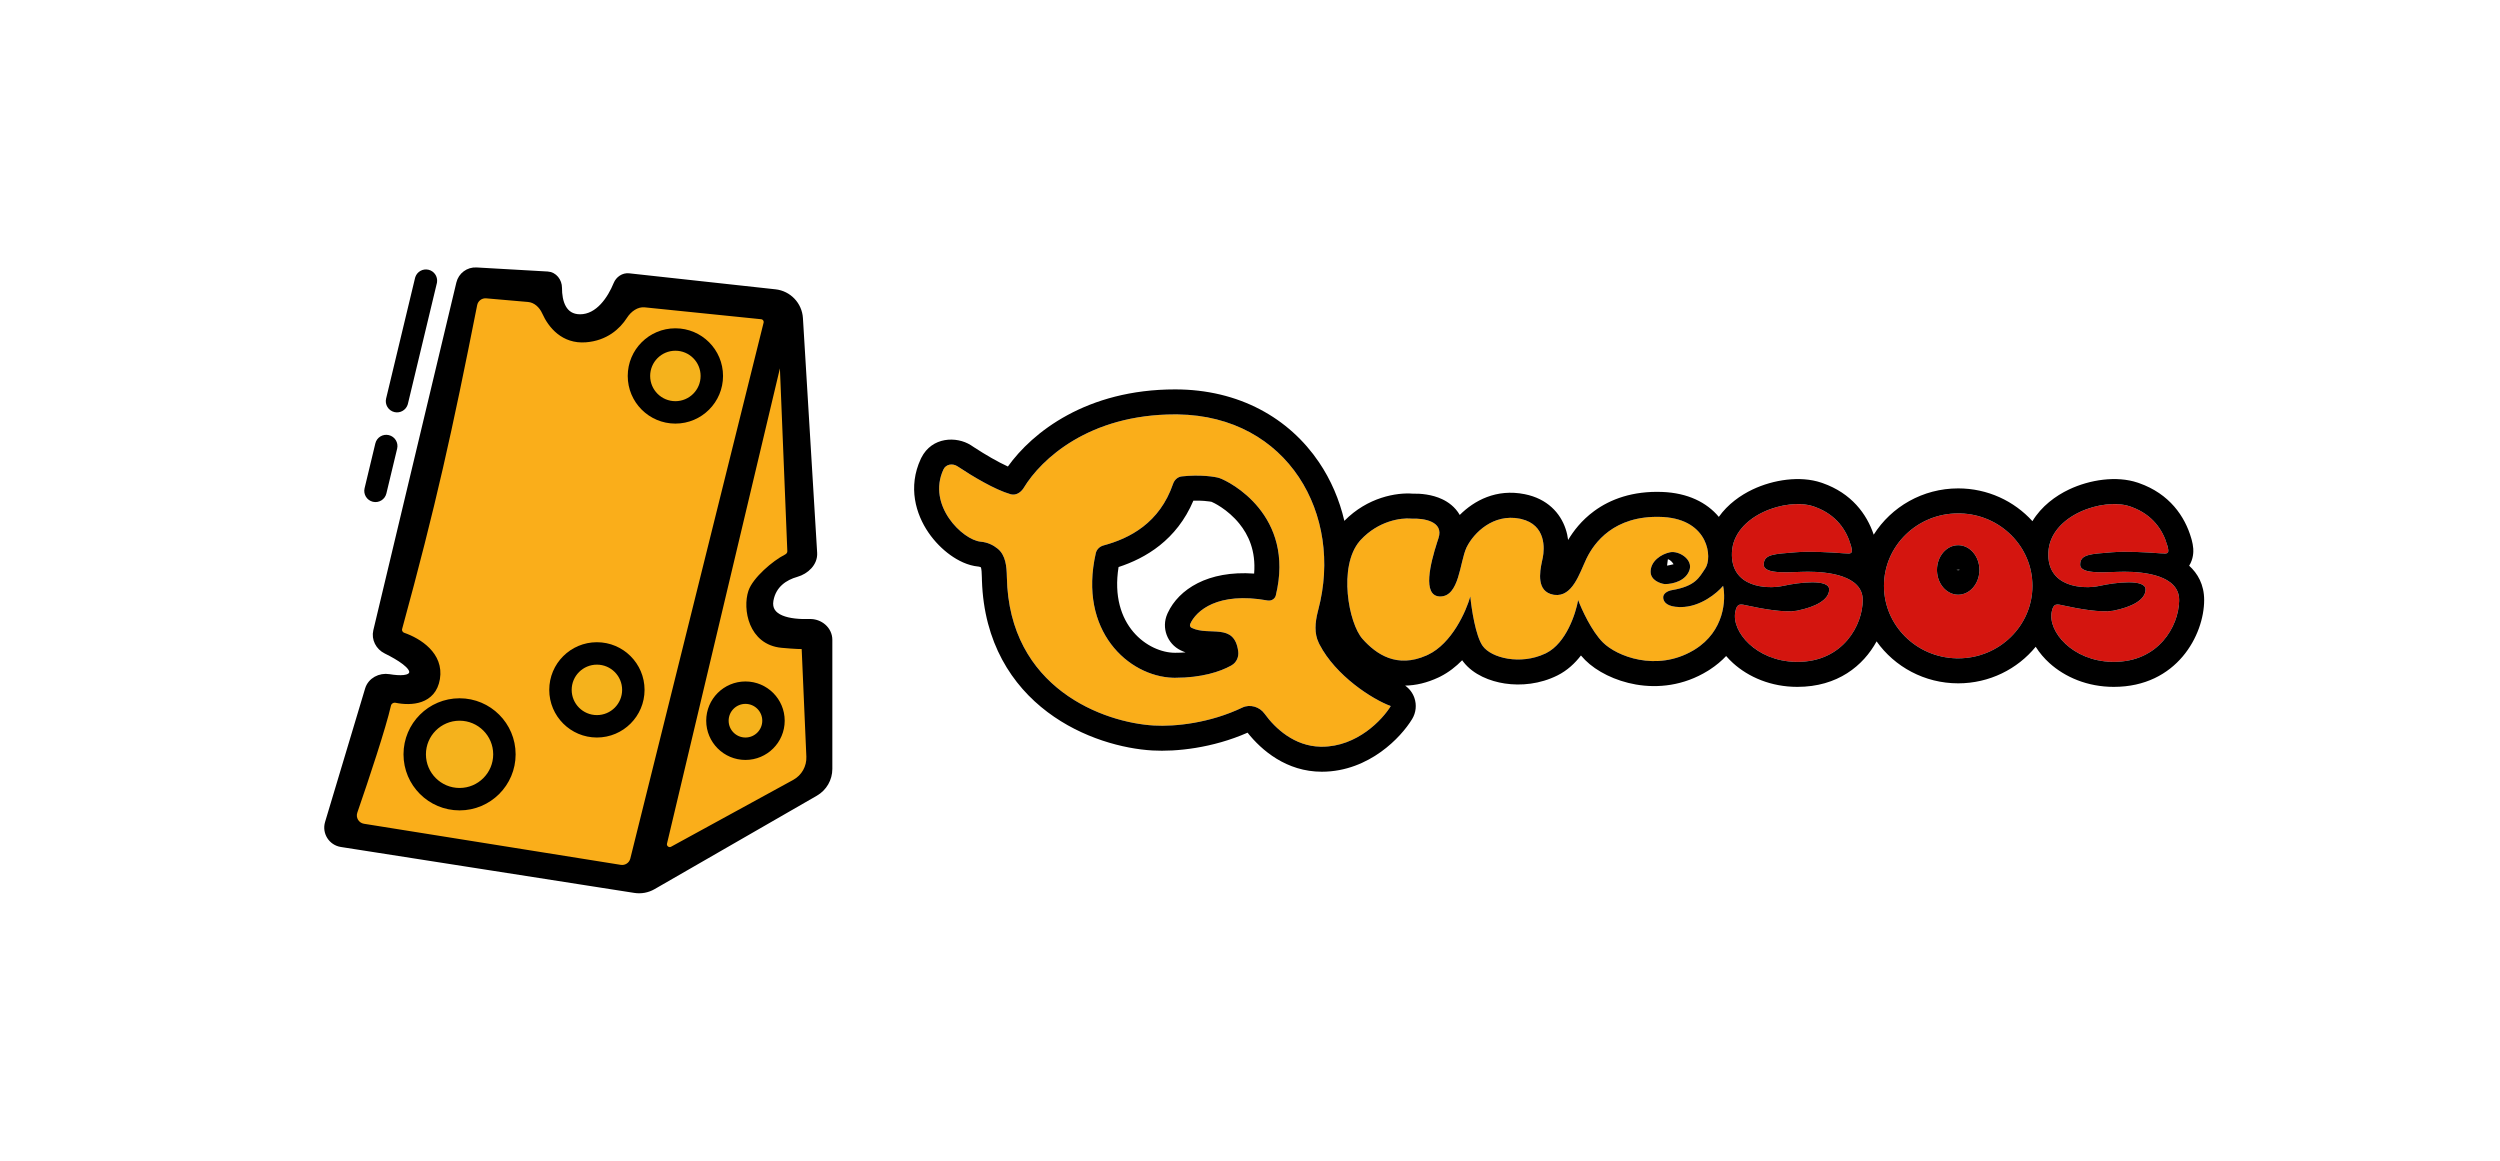 <svg width="900" height="418" viewBox="0 0 900 418" fill="none" xmlns="http://www.w3.org/2000/svg">
<path d="M130.862 297.55C128.377 297.152 126.855 294.609 127.677 292.229C131.82 280.236 137.965 261.748 139.763 253.794C140.044 252.552 141.345 251.755 142.592 252.011C148.002 253.119 155.979 252.66 157.37 244.317C158.803 235.716 150.797 230.722 145.217 228.768C144.148 228.394 143.494 227.26 143.793 226.167C155.941 181.746 161.791 155.14 170.792 109.645C171.192 107.623 173.052 106.216 175.105 106.395L190.182 107.706C192.862 107.939 195.011 109.949 196.111 112.404C198.309 117.312 202.9 122.837 210.848 122.226C218.003 121.675 222.437 117.654 224.854 113.871C226.475 111.335 229.214 109.335 232.209 109.641L274.119 113.917C275.341 114.042 276.169 115.22 275.873 116.412L227.887 309.334C227.381 311.368 225.402 312.676 223.333 312.345L130.862 297.55Z" fill="#FAAE1A"/>
<path d="M281.479 125.253L239.14 303.47C238.736 305.171 240.539 306.546 242.073 305.707L286.06 281.639C289.433 279.793 291.464 276.19 291.297 272.349L289.569 232.608C288.748 232.713 286.501 232.665 281.479 232.209C270.38 231.2 268.362 219.092 270.38 213.037C271.827 208.698 278.78 202.686 283.114 200.513C283.918 200.11 284.481 199.302 284.445 198.404L281.479 125.253Z" fill="#FAAE1A"/>
<path fill-rule="evenodd" clip-rule="evenodd" d="M117.994 296.193C116.94 299.708 119.231 303.346 122.857 303.914L228.524 320.453C230.798 320.809 233.125 320.377 235.119 319.228L293.577 285.571C296.705 283.77 298.633 280.435 298.633 276.826V230.326C298.633 226.567 295.234 223.737 291.478 223.852C284.149 224.078 276.252 222.618 277.443 216.064C278.445 210.554 282.608 207.867 286.749 206.702C290.272 205.711 293.391 202.73 293.17 199.077L288.048 114.576C287.751 109.669 283.961 105.69 279.074 105.156L226.402 99.395C224.42 99.178 222.593 100.451 221.841 102.297C219.722 107.5 215.385 114.153 208.83 114.153C202.826 114.153 201.288 108.571 201.309 103.634C201.319 101.181 199.578 98.893 197.128 98.753L171.508 97.289C168.582 97.122 165.955 99.076 165.274 101.927L135.377 227.123C134.679 230.044 136.239 233.015 138.934 234.34C143.719 236.694 148.881 239.931 148.289 242.299C147.773 244.362 143.936 244.338 140.092 243.701C136.777 243.152 133.376 244.92 132.41 248.139L117.994 296.193ZM142.592 252.011C141.345 251.755 140.044 252.552 139.763 253.794C137.965 261.748 131.82 280.236 127.677 292.229C126.855 294.609 128.377 297.152 130.862 297.55L223.333 312.345C225.402 312.676 227.381 311.368 227.887 309.334L275.873 116.412C276.169 115.22 275.341 114.042 274.119 113.917L232.209 109.641C229.214 109.335 226.475 111.335 224.854 113.871C222.437 117.654 218.003 121.675 210.848 122.226C202.9 122.837 198.309 117.312 196.111 112.404C195.011 109.949 192.862 107.939 190.182 107.706L175.105 106.395C173.052 106.216 171.192 107.623 170.792 109.645C161.791 155.14 155.941 181.746 143.793 226.167C143.494 227.26 144.148 228.394 145.217 228.768C150.797 230.722 158.803 235.716 157.37 244.317C155.979 252.66 148.002 253.119 142.592 252.011ZM242.073 305.707C240.539 306.546 238.736 305.171 239.14 303.47L281.479 125.253L284.445 198.404C284.481 199.302 283.918 200.11 283.114 200.513C278.78 202.686 271.827 208.698 270.38 213.037C268.362 219.092 270.38 231.2 281.479 232.209C286.501 232.665 288.748 232.713 289.569 232.608V232.608C289.561 232.415 289.762 232.255 289.913 232.375C290.03 232.469 289.967 232.556 289.569 232.608L291.297 272.349C291.464 276.19 289.433 279.793 286.06 281.639L242.073 305.707Z" fill="black"/>
<path d="M289.569 232.608L291.297 272.349C291.464 276.19 289.433 279.793 286.06 281.639L242.073 305.707C240.539 306.546 238.736 305.171 239.14 303.47L281.479 125.253L284.445 198.404C284.481 199.302 283.918 200.11 283.114 200.513C278.78 202.686 271.827 208.698 270.38 213.037C268.362 219.092 270.38 231.2 281.479 232.209C286.501 232.665 288.748 232.713 289.569 232.608ZM289.569 232.608V232.608C289.561 232.415 289.762 232.255 289.913 232.375C290.03 232.469 289.967 232.556 289.569 232.608ZM157.37 244.317C155.979 252.66 148.002 253.119 142.592 252.011C141.345 251.755 140.044 252.552 139.763 253.794C137.965 261.748 131.82 280.236 127.677 292.229C126.855 294.609 128.377 297.152 130.862 297.55L223.333 312.345C225.402 312.676 227.381 311.368 227.887 309.334L275.873 116.412C276.169 115.22 275.341 114.042 274.119 113.917L232.209 109.641C229.214 109.335 226.475 111.335 224.854 113.871C222.437 117.654 218.003 121.675 210.848 122.226C202.9 122.837 198.309 117.312 196.111 112.404C195.011 109.949 192.862 107.939 190.182 107.706L175.105 106.395C173.052 106.216 171.192 107.623 170.792 109.645C161.791 155.14 155.941 181.746 143.793 226.167C143.494 227.26 144.148 228.394 145.217 228.768C150.797 230.722 158.803 235.716 157.37 244.317ZM277.443 216.064C276.252 222.618 284.149 224.078 291.478 223.852C295.234 223.737 298.633 226.567 298.633 230.326V276.826C298.633 280.435 296.705 283.77 293.577 285.571L235.119 319.228C233.125 320.377 230.798 320.809 228.524 320.453L122.857 303.914C119.231 303.346 116.94 299.708 117.994 296.193L132.41 248.139C133.376 244.92 136.777 243.152 140.092 243.701C143.936 244.338 147.773 244.362 148.289 242.299C148.881 239.931 143.719 236.694 138.934 234.34C136.239 233.015 134.679 230.044 135.377 227.123L165.274 101.927C165.955 99.076 168.582 97.122 171.508 97.289L197.128 98.753C199.578 98.893 201.319 101.181 201.309 103.634C201.288 108.571 202.826 114.153 208.83 114.153C215.385 114.153 219.722 107.5 221.841 102.297C222.593 100.451 224.42 99.178 226.402 99.395L279.074 105.156C283.961 105.69 287.751 109.669 288.048 114.576L293.17 199.077C293.391 202.73 290.272 205.711 286.749 206.702C282.608 207.867 278.445 210.554 277.443 216.064Z" stroke="black" stroke-width="2.018"/>
<path d="M177.549 271.562C177.549 278.249 172.128 283.67 165.441 283.67C158.753 283.67 153.332 278.249 153.332 271.562C153.332 264.874 158.753 259.453 165.441 259.453C172.128 259.453 177.549 264.874 177.549 271.562Z" fill="#F5B21C"/>
<path d="M223.964 248.354C223.964 253.37 219.898 257.435 214.883 257.435C209.867 257.435 205.801 253.37 205.801 248.354C205.801 243.339 209.867 239.273 214.883 239.273C219.898 239.273 223.964 243.339 223.964 248.354Z" fill="#F5B21C"/>
<path d="M252.216 135.344C252.216 140.359 248.151 144.425 243.135 144.425C238.12 144.425 234.054 140.359 234.054 135.344C234.054 130.328 238.12 126.263 243.135 126.263C248.151 126.263 252.216 130.328 252.216 135.344Z" fill="#F5B21C"/>
<path d="M274.415 259.453C274.415 262.797 271.704 265.508 268.361 265.508C265.017 265.508 262.307 262.797 262.307 259.453C262.307 256.11 265.017 253.399 268.361 253.399C271.704 253.399 274.415 256.11 274.415 259.453Z" fill="#F5B21C"/>
<path d="M177.552 271.561C177.552 264.874 172.131 259.452 165.444 259.452C158.756 259.452 153.335 264.874 153.335 271.561C153.335 278.248 158.756 283.669 165.444 283.669C172.131 283.669 177.552 278.248 177.552 271.561ZM274.418 259.452C274.418 256.109 271.707 253.398 268.364 253.398C265.02 253.398 262.31 256.109 262.31 259.452C262.31 262.796 265.02 265.507 268.364 265.507C271.707 265.507 274.418 262.796 274.418 259.452ZM223.967 248.353C223.967 243.338 219.901 239.272 214.886 239.272C209.87 239.272 205.804 243.338 205.804 248.353C205.804 253.369 209.87 257.434 214.886 257.434C219.901 257.434 223.967 253.369 223.967 248.353ZM135.124 159.626C135.644 157.459 137.822 156.124 139.989 156.645C142.157 157.165 143.493 159.343 142.973 161.51L139.097 177.655C138.576 179.822 136.398 181.157 134.231 180.636C132.064 180.116 130.729 177.938 131.249 175.771L135.124 159.626ZM252.219 135.343C252.219 130.327 248.154 126.262 243.138 126.262C238.123 126.262 234.057 130.327 234.057 135.343C234.057 140.358 238.123 144.424 243.138 144.424C248.154 144.424 252.219 140.358 252.219 135.343ZM149.528 99.698C150.204 97.767 152.245 96.625 154.277 97.112C156.309 97.6 157.61 99.545 157.336 101.572L157.259 101.978L146.848 145.366L146.729 145.762C146.053 147.693 144.012 148.836 141.98 148.348C139.813 147.827 138.478 145.649 138.998 143.482L149.412 100.094L149.528 99.698ZM185.624 271.561C185.624 282.706 176.589 291.741 165.444 291.741C154.298 291.741 145.263 282.706 145.263 271.561C145.263 260.415 154.298 251.38 165.444 251.38C176.589 251.38 185.624 260.415 185.624 271.561ZM282.49 259.452C282.49 267.254 276.165 273.579 268.364 273.579C260.562 273.579 254.237 267.254 254.237 259.452C254.237 251.651 260.562 245.326 268.364 245.326C276.165 245.326 282.49 251.651 282.49 259.452ZM232.039 248.353C232.039 257.827 224.359 265.507 214.886 265.507C205.412 265.507 197.732 257.827 197.732 248.353C197.732 238.88 205.412 231.2 214.886 231.2C224.359 231.2 232.039 238.88 232.039 248.353ZM260.291 135.343C260.291 144.816 252.612 152.496 243.138 152.496C233.665 152.496 225.985 144.816 225.985 135.343C225.985 125.869 233.665 118.19 243.138 118.19C252.612 118.19 260.291 125.869 260.291 135.343Z" fill="black"/>
<path fill-rule="evenodd" clip-rule="evenodd" d="M423.038 149.184C392.03 149.184 374.801 165.311 368.578 175.575C367.544 177.279 365.739 178.466 363.822 177.92C358.243 176.331 350.185 171.531 344.699 167.875C342.955 166.712 340.535 167.087 339.65 168.987C333.623 181.912 346.58 194.415 353.038 195.002C355.606 195.236 357.648 196.281 359.187 197.549C362.062 199.916 362.402 203.952 362.469 207.675C363.198 247.939 397.547 260.17 415.402 261.185C423.102 261.631 435.593 260.305 447.259 254.722C450.015 253.403 453.448 254.448 455.234 256.927C459.223 262.464 466.279 268.821 475.859 268.821C488.586 268.821 497.707 259.064 500.677 254.185C493.763 251.638 480.357 242.88 474.756 231.445C472.954 227.768 473.518 223.527 474.569 219.569C483.746 185.009 463.343 149.184 423.038 149.184ZM423.038 244.003C433.021 244.003 439.771 241.589 443.397 239.493C445.151 238.479 446.028 236.477 445.759 234.469C444.349 223.953 435.4 229.159 428.975 226.021C428.462 225.77 428.238 225.167 428.467 224.643C430.544 219.895 438.369 212.924 456.337 216.17C457.655 216.408 458.978 215.631 459.295 214.33C466.33 185.45 442.67 173.333 438.949 172.093C437.515 171.615 432.092 170.777 425.456 171.504C423.978 171.666 422.797 172.761 422.314 174.168C417.46 188.31 406.68 193.828 397.271 196.358C395.904 196.725 394.798 197.773 394.485 199.153C388.007 227.678 406.912 244.003 423.038 244.003Z" fill="#FAAE1A"/>
<path fill-rule="evenodd" clip-rule="evenodd" d="M508.314 186.729C512.344 186.517 519.896 187.62 517.859 193.73C515.314 201.366 511.496 214.73 518.496 214.73C525.496 214.73 525.496 202.002 528.041 196.911C530.587 191.82 537.587 184.82 547.132 186.729C556.678 188.639 556.041 197.548 555.405 200.73C554.769 203.912 552.223 212.821 559.223 214.093C566.223 215.366 568.769 205.821 571.314 200.73C573.86 195.639 580.86 185.457 598.042 186.093C615.224 186.729 616.497 200.73 613.951 204.548C611.625 208.038 610.361 210.996 601.9 212.451C600.287 212.728 598.564 213.701 598.76 215.327C598.958 216.964 600.452 218.548 605.042 218.548C612.169 218.548 618.194 213.457 620.315 210.912C621.376 215.79 620.824 227.203 610.133 233.821C596.769 242.094 582.133 236.366 577.042 231.275C572.969 227.203 569.405 219.397 568.133 216.003C567.284 220.881 563.805 231.53 556.678 235.094C547.769 239.548 536.95 237.003 533.768 232.548C531.223 228.985 529.738 219.184 529.314 214.73C527.829 220.033 522.696 231.657 514.041 235.73C503.223 240.821 495.586 235.73 490.495 230.003C485.404 224.275 481.586 203.275 489.859 194.366C496.477 187.239 504.92 186.305 508.314 186.729ZM594.224 205.821C594.224 208.875 597.618 210.063 599.315 210.275C602.497 210.275 606.951 209.002 608.224 205.184C609.497 201.366 604.406 198.184 601.224 198.821C598.042 199.457 594.224 202.002 594.224 205.821Z" fill="#FAAE1A"/>
<path d="M647.043 219.821C653.406 218.548 658.497 216.003 658.497 212.184C658.497 208.366 647.679 209.639 641.952 210.912C636.224 212.184 622.888 211.597 623.497 198.821C624.133 185.457 643.224 179.093 652.77 182.275C660.784 184.946 664.646 190.569 666.292 196.275C667.211 199.462 666.612 199.415 663.758 199.191L663.588 199.177C658.658 198.792 651.286 198.414 646.406 198.821C638.77 199.457 634.952 199.457 634.952 203.275C634.952 207.093 644.994 205.821 650.861 205.821C657.861 205.821 670.588 207.093 670.588 216.003C670.588 224.912 663.588 238.276 647.043 238.276C632.612 238.276 623.269 227.626 624.701 220.259C625.329 217.026 626.506 217.433 629.224 218.041C634.719 219.269 642.873 220.655 647.043 219.821Z" fill="#D4150F"/>
<path fill-rule="evenodd" clip-rule="evenodd" d="M731.68 210.912C731.68 225.321 719.714 237.003 704.952 237.003C690.191 237.003 678.225 225.321 678.225 210.912C678.225 196.502 690.191 184.82 704.952 184.82C719.714 184.82 731.68 196.502 731.68 210.912ZM704.952 214.093C709.17 214.093 712.589 210.105 712.589 205.184C712.589 200.264 709.17 196.275 704.952 196.275C700.735 196.275 697.316 200.264 697.316 205.184C697.316 210.105 700.735 214.093 704.952 214.093Z" fill="#D4150F"/>
<path d="M760.953 219.821C767.317 218.548 772.408 216.003 772.408 212.184C772.408 208.366 761.589 209.639 755.862 210.912C750.135 212.184 736.799 211.597 737.407 198.821C738.044 185.457 757.135 179.093 766.68 182.275C774.694 184.946 778.556 190.569 780.202 196.275C781.121 199.462 780.522 199.415 777.669 199.191L777.499 199.177C772.568 198.792 765.197 198.414 760.317 198.821C752.68 199.457 748.862 199.457 748.862 203.275C748.862 207.093 758.904 205.821 764.771 205.821C771.771 205.821 784.499 207.093 784.499 216.003C784.499 224.912 777.499 238.276 760.953 238.276C746.522 238.276 737.18 227.626 738.611 220.259C739.24 217.026 740.417 217.433 743.135 218.041C748.63 219.269 756.783 220.655 760.953 219.821Z" fill="#D4150F"/>
<path d="M784.498 216.003C784.498 207.094 771.771 205.82 764.771 205.82C758.904 205.82 748.862 207.093 748.861 203.275C748.861 199.457 752.679 199.457 760.315 198.82C765.196 198.414 772.567 198.793 777.498 199.178L777.668 199.19C780.343 199.4 781.037 199.455 780.355 196.835L780.201 196.275C778.607 190.748 774.933 185.298 767.419 182.534L766.68 182.274C757.134 179.093 738.043 185.457 737.406 198.82C736.798 211.597 750.134 212.184 755.861 210.911C761.589 209.638 772.407 208.366 772.407 212.185C772.407 216.003 767.316 218.549 760.952 219.821L760.55 219.893C756.276 220.568 748.457 219.231 743.134 218.041C740.416 217.434 739.239 217.026 738.61 220.259C737.201 227.511 746.232 237.943 760.279 238.268L760.952 238.275C777.239 238.275 784.276 225.327 784.492 216.424L784.498 216.003ZM423.037 149.184C392.029 149.184 374.8 165.312 368.576 175.575L368.374 175.888C367.352 177.369 365.731 178.364 364.001 177.967L363.821 177.92C358.242 176.331 350.183 171.531 344.698 167.875C342.954 166.712 340.534 167.087 339.648 168.986C333.622 181.912 346.579 194.415 353.037 195.002C355.605 195.235 357.647 196.281 359.187 197.549C362.061 199.916 362.4 203.952 362.468 207.676C363.197 247.939 397.546 260.17 415.4 261.185C423.101 261.631 435.592 260.305 447.259 254.722C450.015 253.403 453.446 254.448 455.232 256.927C459.16 262.378 466.058 268.622 475.41 268.816L475.857 268.821C488.585 268.821 497.706 259.063 500.676 254.185C493.869 251.677 480.773 243.152 475.022 231.979L474.755 231.445C473.066 227.998 473.456 224.055 474.377 220.314L474.567 219.569C483.673 185.279 463.659 149.744 423.979 149.19L423.037 149.184ZM425.455 171.504C432.092 170.777 437.514 171.615 438.948 172.093C442.669 173.333 466.329 185.45 459.294 214.33L459.223 214.568C458.839 215.648 457.733 216.302 456.583 216.203L456.336 216.17C438.368 212.924 430.544 219.895 428.467 224.644C428.238 225.167 428.461 225.77 428.975 226.021C435.399 229.159 444.348 223.953 445.758 234.469C446.027 236.477 445.149 238.479 443.396 239.493L443.047 239.69C439.345 241.738 432.708 244.003 423.037 244.003V235.003C424.375 235.003 425.631 234.952 426.805 234.861C426.216 234.647 425.62 234.399 425.023 234.107C420.206 231.754 418.046 226.01 420.221 221.037L420.425 220.586C424.356 212.181 434.806 205.292 451.488 206.49C452.158 198.212 449.382 192.489 446.16 188.51C444.091 185.954 441.727 184.003 439.68 182.633C437.786 181.365 436.434 180.771 436.155 180.653C436.03 180.635 435.149 180.447 433.476 180.321C432.366 180.238 431.058 180.196 429.619 180.235C423.591 194.444 412.39 200.961 402.682 204.134C399.31 225.224 413.397 235.003 423.037 235.003V244.003L422.279 243.991C406.326 243.49 388.107 227.231 394.483 199.152C394.797 197.773 395.903 196.726 397.27 196.358C406.679 193.828 417.458 188.31 422.313 174.168C422.795 172.761 423.977 171.666 425.455 171.504ZM652.769 182.274C643.223 179.093 624.133 185.457 623.496 198.82C622.888 211.597 636.223 212.184 641.95 210.911C647.678 209.638 658.496 208.366 658.496 212.185C658.496 216.003 653.405 218.549 647.042 219.821L646.64 219.893C642.366 220.568 634.547 219.231 629.224 218.041C626.506 217.434 625.328 217.026 624.7 220.259C623.291 227.511 632.322 237.943 646.369 238.268L647.042 238.275C663.587 238.275 670.587 224.912 670.587 216.003C670.587 207.094 657.859 205.82 650.859 205.82C644.992 205.82 634.951 207.093 634.95 203.275C634.95 199.457 638.769 199.457 646.405 198.82C651.285 198.414 658.656 198.793 663.587 199.178L663.757 199.19C666.433 199.4 667.127 199.455 666.445 196.835L666.291 196.275C664.697 190.748 661.022 185.298 653.508 182.534L652.769 182.274ZM598.041 186.093C580.859 185.456 573.859 195.638 571.313 200.729L571.074 201.22C568.644 206.323 566.087 215.04 559.547 214.146L559.223 214.094C553.097 212.98 554.281 206.019 555.099 202.165L555.404 200.729C556.031 197.597 556.657 188.916 547.571 186.824L547.131 186.729C537.586 184.821 530.586 191.82 528.04 196.911L527.923 197.155C525.493 202.397 525.385 214.729 518.494 214.729L518.175 214.72C512.03 214.34 514.919 202.855 517.369 195.224L517.858 193.729C519.895 187.62 512.343 186.517 508.313 186.729L507.98 186.694C504.392 186.37 496.269 187.462 489.857 194.366L489.479 194.792C481.704 203.927 485.483 224.365 490.494 230.003C495.506 235.641 502.984 240.661 513.535 235.961L514.04 235.73C522.695 231.658 527.828 220.033 529.313 214.729C529.737 219.184 531.222 228.984 533.768 232.548C536.9 236.933 547.431 239.469 556.258 235.298L556.677 235.094C563.804 231.53 567.283 220.882 568.132 216.003C569.405 219.397 572.968 227.203 577.041 231.275C582.053 236.287 596.313 241.915 609.505 234.198L610.132 233.821C620.823 227.203 621.375 215.79 620.314 210.911C618.193 213.457 612.168 218.548 605.041 218.548L604.62 218.544C600.359 218.45 598.952 216.913 598.76 215.326C598.564 213.701 600.285 212.729 601.898 212.451C610.36 210.996 611.624 208.038 613.95 204.548C616.456 200.789 615.262 187.165 598.835 186.133L598.041 186.093ZM704.951 184.82C690.19 184.82 678.224 196.502 678.224 210.911C678.224 225.096 689.819 236.637 704.262 236.994L704.951 237.003C719.712 237.003 731.679 225.321 731.679 210.911C731.678 196.727 720.084 185.186 705.642 184.829L704.951 184.82ZM601.223 198.82C604.405 198.184 609.495 201.366 608.223 205.185C606.95 209.003 602.495 210.275 599.314 210.275C597.616 210.063 594.223 208.875 594.223 205.82C594.223 202.002 598.041 199.457 601.223 198.82ZM600.43 201.345L600.145 203.623C600.222 203.608 600.298 203.594 600.374 203.581L600.971 203.473C601.563 203.358 602.062 203.24 602.48 203.127C602.448 203.071 602.417 203.014 602.383 202.96C601.898 202.195 601.367 201.788 601.115 201.62C600.864 201.453 600.709 201.401 600.694 201.396C600.681 201.392 600.616 201.368 600.43 201.345ZM793.498 216.003C793.498 228.531 783.72 247.275 760.952 247.275C751.494 247.275 743.402 243.776 737.795 238.703C735.963 237.046 734.246 235.058 732.852 232.835C726.27 240.892 716.159 246.003 704.951 246.003C692.868 246.003 682.06 240.063 675.574 230.895C670.785 239.66 661.553 247.275 647.042 247.275C637.584 247.275 629.491 243.776 623.884 238.703C623.027 237.927 622.195 237.079 621.409 236.168C619.774 237.906 617.841 239.547 615.565 241.031L614.869 241.474C606.015 246.955 596.707 247.773 588.947 246.428C581.456 245.129 574.736 241.699 570.677 237.64C570.147 237.11 569.635 236.549 569.142 235.97C567.014 238.734 564.254 241.368 560.702 243.144C554.366 246.312 547.519 246.935 541.731 246.062C536.541 245.278 530.447 242.981 526.79 238.245L526.444 237.779C526.423 237.749 526.402 237.718 526.381 237.688C524.166 239.953 521.546 242.035 518.481 243.577L517.872 243.873C513.726 245.824 509.691 246.757 505.844 246.819C507.372 247.891 508.548 249.423 509.175 251.222C510.061 253.762 509.763 256.566 508.364 258.864C506.277 262.294 502.439 266.86 497.179 270.641C491.855 274.467 484.592 277.821 475.857 277.821C463.143 277.821 454.153 270.107 449.124 263.763C436.482 269.325 423.395 270.661 414.891 270.17V270.171C404.564 269.584 389.703 265.832 377.098 256.338C364.329 246.72 354.208 231.41 353.496 208.915L353.47 207.839C353.455 206.999 353.426 206.298 353.369 205.679C353.312 205.059 353.235 204.627 353.16 204.333C353.154 204.308 353.146 204.286 353.14 204.265C353.052 204.212 352.967 204.167 352.883 204.13C352.751 204.072 352.6 204.023 352.417 203.991L352.223 203.966C348.364 203.615 344.804 201.743 342.124 199.818C339.257 197.76 336.479 194.987 334.232 191.702C329.75 185.148 326.736 175.383 331.491 165.184L331.674 164.808C335.512 157.17 344.368 157.032 349.447 160.229L349.69 160.386L350.744 161.08C354.693 163.657 359.213 166.301 362.842 167.944C371.686 155.595 391.19 140.184 423.037 140.184C446.108 140.184 464.107 150.566 474.811 166.37C479.133 172.753 482.202 179.922 483.967 187.506C492.37 178.972 502.792 177.266 508.57 177.715C511.308 177.648 515.488 177.96 519.215 179.727C521.24 180.686 523.806 182.403 525.51 185.384C530.683 180.219 538.657 175.856 548.896 177.904C557.012 179.527 561.706 184.652 563.624 190.406C564.077 191.764 564.36 193.108 564.526 194.391C566.379 191.262 569.319 187.352 573.855 184.015C579.749 179.677 587.802 176.708 598.374 177.1C607.612 177.442 614.468 180.896 618.776 186.076C622.005 181.522 626.599 178.264 630.939 176.209C638.42 172.665 648.033 171.209 655.615 173.736L656.142 173.917C666.511 177.557 672.038 185.018 674.533 192.485C680.862 182.438 692.197 175.82 704.951 175.82C715.511 175.82 725.097 180.358 731.676 187.621C734.905 182.251 740.035 178.49 744.85 176.209C752.331 172.665 761.943 171.209 769.525 173.736L770.052 173.917C781.021 177.768 786.574 185.894 788.849 193.78L789.052 194.513C789.268 195.335 789.503 196.405 789.575 197.524C789.647 198.633 789.648 201.185 788.097 203.655C791.133 206.423 793.498 210.402 793.498 216.003ZM712.578 205.643C712.374 210.35 709.037 214.094 704.951 214.094V205.275C705.18 205.275 705.395 205.238 705.588 205.184C705.436 205.141 705.271 205.108 705.096 205.098L704.951 205.094C704.723 205.094 704.507 205.129 704.314 205.184C704.507 205.238 704.722 205.275 704.951 205.275V214.094L704.559 214.082C700.654 213.851 697.523 210.198 697.325 205.643L697.314 205.185C697.314 200.264 700.734 196.276 704.951 196.275C709.169 196.275 712.588 200.264 712.588 205.185L712.578 205.643Z" fill="black"/>
</svg>
